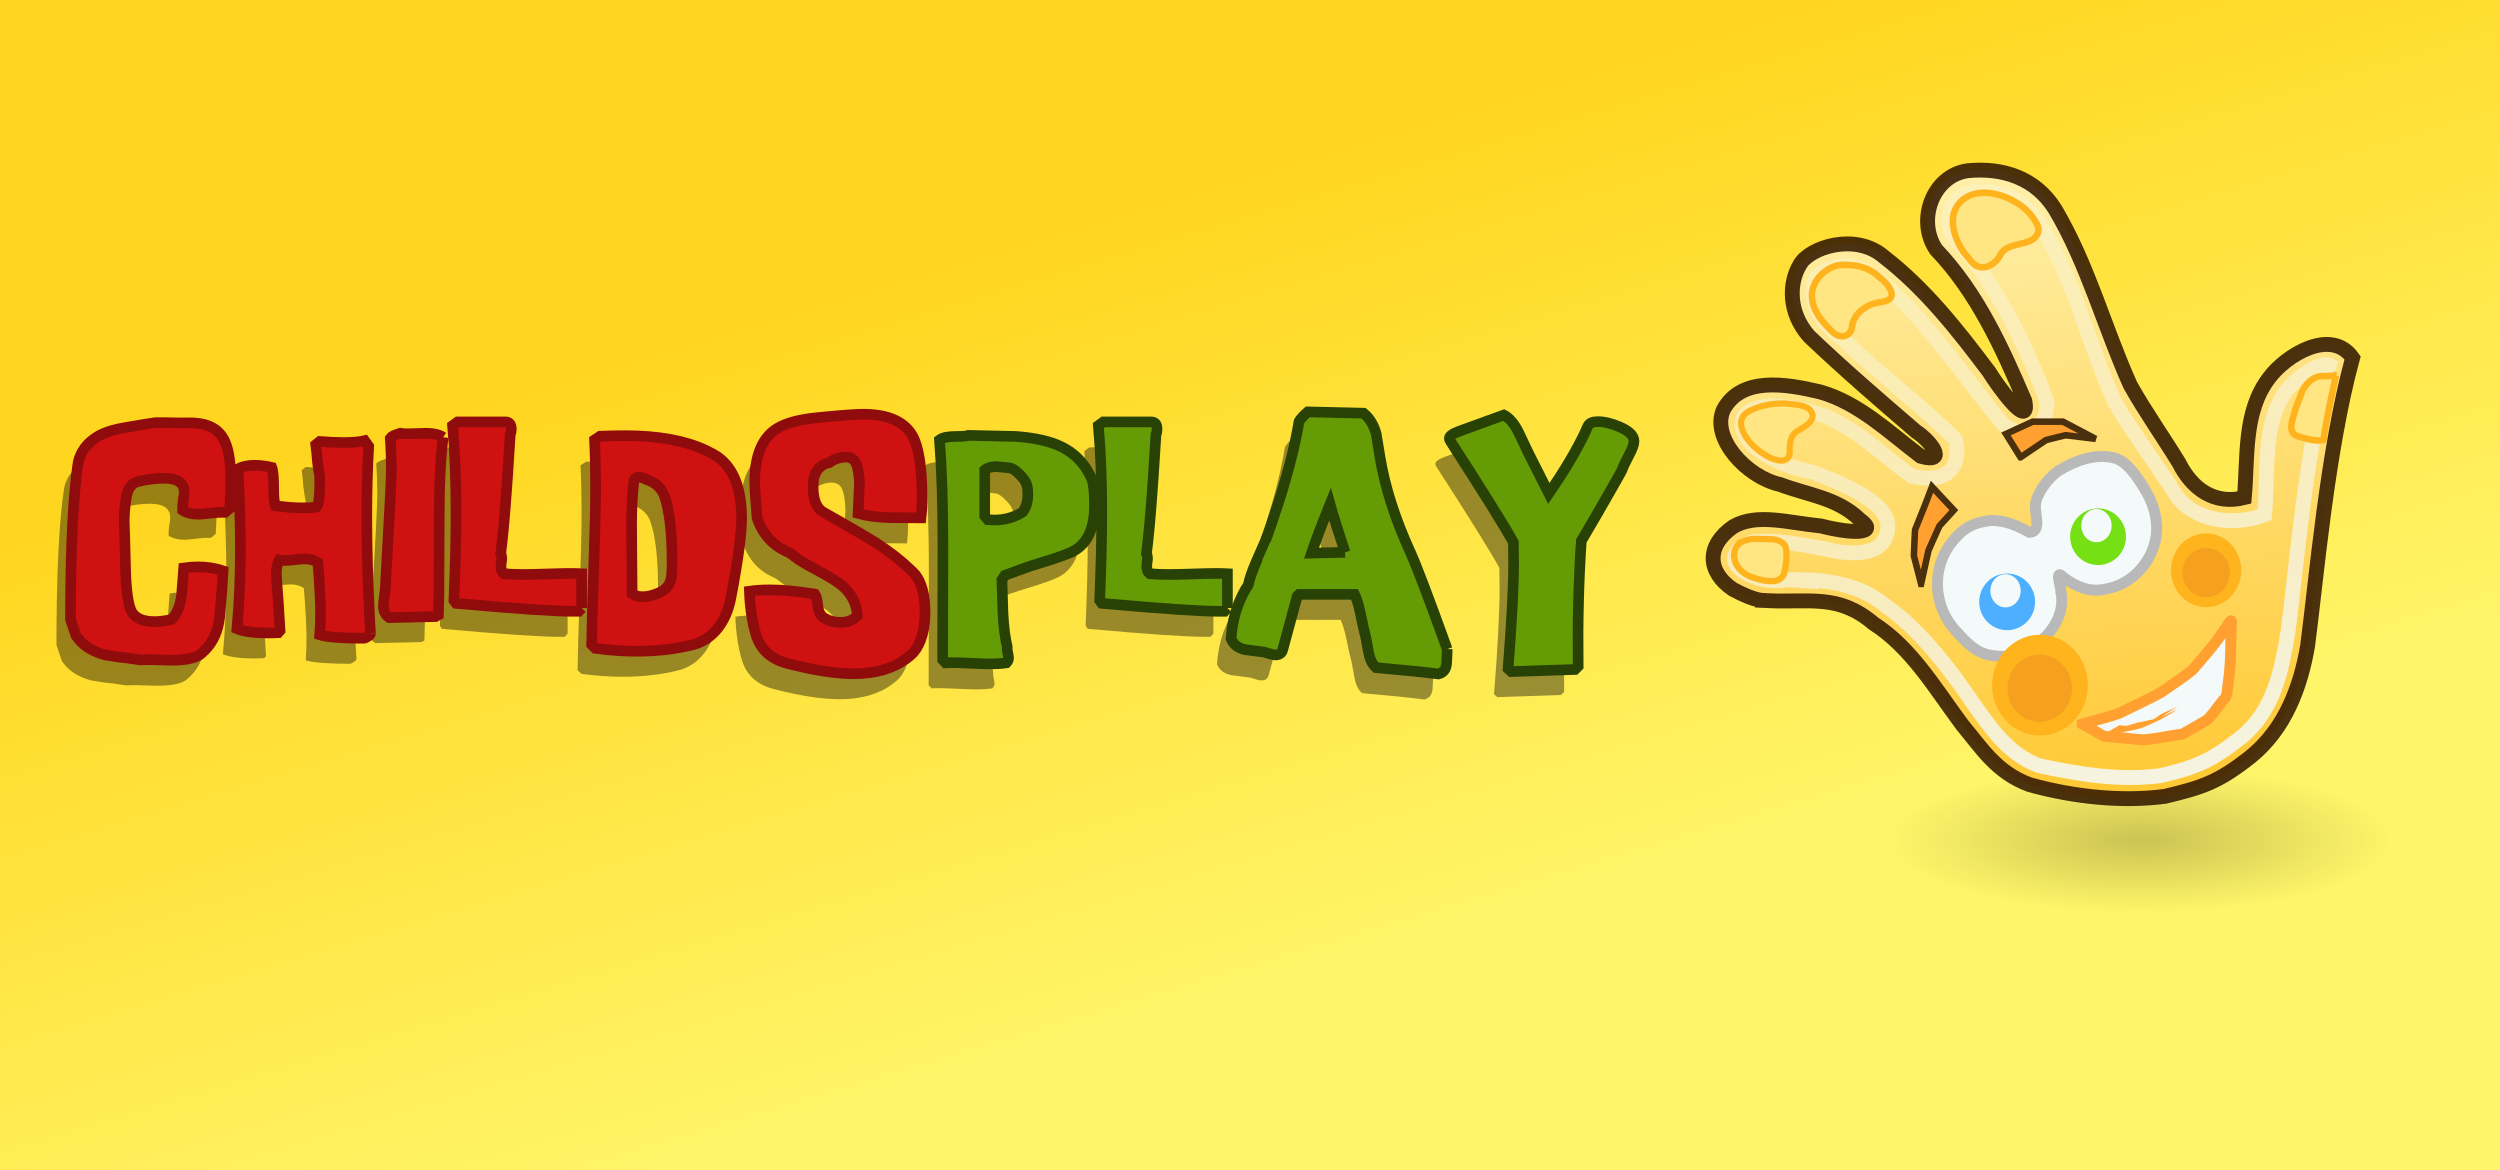 <?xml version="1.0" encoding="UTF-8" standalone="no"?>
<!-- Created with Inkscape (http://www.inkscape.org/) -->

<svg
   xmlns:dc="http://purl.org/dc/elements/1.1/"
   xmlns:cc="http://creativecommons.org/ns#"
   xmlns:rdf="http://www.w3.org/1999/02/22-rdf-syntax-ns#"
   xmlns:svg="http://www.w3.org/2000/svg"
   xmlns="http://www.w3.org/2000/svg"
   xmlns:xlink="http://www.w3.org/1999/xlink"
   xmlns:sodipodi="http://sodipodi.sourceforge.net/DTD/sodipodi-0.dtd"
   xmlns:inkscape="http://www.inkscape.org/namespaces/inkscape"
   width="235"
   height="110"
   id="svg2"
   version="1.1"
   inkscape:version="0.48.3.1 r9886"
   sodipodi:docname="childsplay.svg">
  <rect width="100%" height="100%" fill="#808080" stroke="none"/>
  <defs
     id="defs4">
    <linearGradient
       inkscape:collect="always"
       id="linearGradient6416">
      <stop
         style="stop-color:#ffd61f;stop-opacity:1"
         offset="0"
         id="stop6418" />
      <stop
         style="stop-color:#fff569;stop-opacity:1"
         offset="1"
         id="stop6420" />
    </linearGradient>
    <linearGradient
       gradientUnits="userSpaceOnUse"
       y2="61.421"
       x2="27.782"
       y1="17.665"
       x1="24.406"
       id="linearGradient3230"
       xlink:href="#linearGradient3224"
       inkscape:collect="always" />
    <linearGradient
       gradientUnits="userSpaceOnUse"
       y2="3.955"
       x2="19.268"
       y1="59.96"
       x1="32.039"
       id="linearGradient3222"
       xlink:href="#linearGradient3216"
       inkscape:collect="always" />
    <radialGradient
       inkscape:collect="always"
       xlink:href="#linearGradient4244-411-0"
       id="radialGradient3173"
       gradientUnits="userSpaceOnUse"
       gradientTransform="matrix(1,0,0,0.286,0,80.633)"
       cx="49.358"
       cy="112.886"
       fx="49.358"
       fy="112.886"
       r="34.716" />
    <linearGradient
       id="linearGradient4244-411-0"
       inkscape:collect="always">
      <stop
         id="stop2903-6"
         offset="0"
         style="stop-color:#000000;stop-opacity:0.204" />
      <stop
         id="stop2905-4"
         offset="1"
         style="stop-color:#000000;stop-opacity:0;" />
    </linearGradient>
    <linearGradient
       gradientUnits="userSpaceOnUse"
       y2="44.83"
       x2="45.547"
       y1="61.286"
       x1="35.329"
       id="linearGradient3109"
       xlink:href="#linearGradient3103"
       inkscape:collect="always" />
    <linearGradient
       id="linearGradient3103"
       inkscape:collect="always">
      <stop
         id="stop3105"
         offset="0"
         style="stop-color:#d7d7d7;stop-opacity:1" />
      <stop
         id="stop3107"
         offset="1"
         style="stop-color:#000000;stop-opacity:0;" />
    </linearGradient>
    <linearGradient
       id="linearGradient3216"
       inkscape:collect="always">
      <stop
         id="stop3218"
         offset="0"
         style="stop-color:#f4fafa;stop-opacity:1;" />
      <stop
         id="stop3220"
         offset="1"
         style="stop-color:#f4fafa;stop-opacity:0;" />
    </linearGradient>
    <linearGradient
       id="linearGradient3224"
       inkscape:collect="always">
      <stop
         id="stop3226"
         offset="0"
         style="stop-color:#fff0aa;stop-opacity:1" />
      <stop
         id="stop3228"
         offset="1"
         style="stop-color:#ffc832;stop-opacity:1" />
    </linearGradient>
    <linearGradient
       inkscape:collect="always"
       xlink:href="#linearGradient6416"
       id="linearGradient6422"
       x1="97.143"
       y1="964.862"
       x2="118.571"
       y2="1036.291"
       gradientUnits="userSpaceOnUse" />
    <linearGradient
       inkscape:collect="always"
       xlink:href="#linearGradient3216"
       id="linearGradient7206"
       gradientUnits="userSpaceOnUse"
       x1="32.039"
       y1="59.96"
       x2="19.268"
       y2="3.955"
       gradientTransform="matrix(1.397,0,0,1.397,156.989,932.648)" />
    <linearGradient
       inkscape:collect="always"
       xlink:href="#linearGradient3224"
       id="linearGradient7220"
       gradientUnits="userSpaceOnUse"
       x1="24.406"
       y1="17.665"
       x2="27.782"
       y2="61.421"
       gradientTransform="matrix(1.397,0,0,1.397,156.989,932.648)" />
    <linearGradient
       inkscape:collect="always"
       xlink:href="#linearGradient3103"
       id="linearGradient7223"
       gradientUnits="userSpaceOnUse"
       x1="35.329"
       y1="61.286"
       x2="45.547"
       y2="44.83"
       gradientTransform="matrix(1.397,0,0,1.397,156.989,932.648)" />
    <radialGradient
       inkscape:collect="always"
       xlink:href="#linearGradient4244-411-0"
       id="radialGradient7226"
       gradientUnits="userSpaceOnUse"
       gradientTransform="matrix(1,0,0,0.286,0,80.633)"
       cx="49.358"
       cy="112.886"
       fx="49.358"
       fy="112.886"
       r="34.716" />
    <radialGradient
       inkscape:collect="always"
       xlink:href="#linearGradient4244-411-0"
       id="radialGradient7228"
       gradientUnits="userSpaceOnUse"
       gradientTransform="matrix(1,0,0,0.286,0,80.633)"
       cx="49.358"
       cy="112.886"
       fx="49.358"
       fy="112.886"
       r="34.716" />
  </defs>
  <sodipodi:namedview
     id="base"
     pagecolor="#ffffff"
     bordercolor="#666666"
     borderopacity="1.0"
     inkscape:pageopacity="0.0"
     inkscape:pageshadow="2"
     inkscape:zoom="0.98994949"
     inkscape:cx="-50.610211"
     inkscape:cy="158.76214"
     inkscape:document-units="px"
     inkscape:current-layer="layer1"
     showgrid="false"
     inkscape:showpageshadow="false"
     inkscape:window-width="1280"
     inkscape:window-height="953"
     inkscape:window-x="0"
     inkscape:window-y="0"
     inkscape:window-maximized="1"
     showguides="true"
     inkscape:guide-bbox="true"
     inkscape:snap-global="false">
    <sodipodi:guide
       orientation="0,1"
       position="96.429,20"
       id="guide6424" />
  </sodipodi:namedview>
  <g
     inkscape:label="Capa 1"
     inkscape:groupmode="layer"
     id="layer1"
     transform="translate(0,-942.362)">
    <rect
       style="fill:url(#linearGradient6422);fill-opacity:1;stroke:none"
       id="rect2985"
       width="235"
       height="110"
       x="0"
       y="942.362" />
    <g
       transform="translate(-1.319,2.397)"
       id="g6369-4"
       style="fill:#000000;stroke:none;opacity:0.4">
      <path
         d="m 21.696,987.641 c -1.5e-5,0.58 -0.033,1.417 -0.099,2.511 l -0.448,0.373 -0.174,0 c -0.282,-0.017 -0.68,0.008 -1.193,0.075 -0.514,0.066 -0.895,0.1 -1.144,0.1 -0.597,1e-5 -1.086,-0.124 -1.467,-0.373 l 0,-0.124 c -0.017,-0.182 -1.1e-5,-0.448 0.05,-0.796 0.066,-0.348 0.099,-0.605 0.099,-0.771 -10e-6,-0.879 -0.63,-1.318 -1.89,-1.318 -0.762,10e-6 -1.566,0.1 -2.412,0.298 -0.646,0.149 -1.036,0.688 -1.169,1.616 -0.116,0.812 -0.174,1.542 -0.174,2.188 -5e-6,0.182 0.008,0.414 0.025,0.696 0.017,0.381 0.025,0.622 0.025,0.721 0.017,0.448 0.041,1.417 0.075,2.909 0.05,2.105 0.24,3.473 0.572,4.103 0.348,0.63 1.069,0.945 2.163,0.945 0.448,0 0.978,-0.066 1.591,-0.199 0.481,-0.481 0.796,-1.243 0.945,-2.287 0.066,-0.845 0.133,-1.699 0.199,-2.561 0.448,-0.066 0.895,-0.1 1.343,-0.1 0.845,10e-6 1.633,0.124 2.362,0.373 -0.05,0.961 -0.157,2.404 -0.323,4.326 -0.149,1.31 -0.613,2.354 -1.392,3.133 -0.232,0.232 -0.414,0.39 -0.547,0.472 -0.514,0.315 -1.376,0.472 -2.586,0.472 -0.232,0 -0.58,-0.01 -1.044,-0.025 -0.448,-0.017 -0.779,-0.025 -0.995,-0.025 -0.099,0 -0.249,0 -0.448,0 -0.182,0.017 -0.323,0.025 -0.423,0.025 -7e-6,0 -0.448,-0.066 -1.343,-0.199 -0.481,-0.033 -1.144,-0.124 -1.989,-0.274 -1.061,-0.282 -1.881,-0.762 -2.462,-1.442 -0.166,-0.199 -0.257,-0.315 -0.274,-0.348 l -0.522,-1.542 c -1e-7,-5.238 0.149,-9.398 0.448,-12.482 0.033,-0.514 0.124,-1.276 0.274,-2.287 0.215,-0.978 0.787,-1.765 1.716,-2.362 0.613,-0.398 1.492,-0.696 2.636,-0.895 0.464,-0.083 1.102,-0.191 1.915,-0.323 0.613,-0.099 0.928,-0.149 0.945,-0.149 0.282,2e-5 0.671,2e-5 1.169,0 0.564,0.017 0.961,0.025 1.193,0.025 0.298,-0.017 0.746,-0.017 1.343,0 1.442,0.083 2.403,0.671 2.884,1.765 0.365,0.812 0.547,2.064 0.547,3.754"
         style="font-size:24.864px;font-style:normal;font-variant:normal;font-weight:normal;font-stretch:normal;line-height:125%;letter-spacing:0px;word-spacing:0px;fill:#000000;fill-opacity:1;stroke:none;font-family:GoodGirl;-inkscape-font-specification:GoodGirl"
         id="path6269-4"
         inkscape:connector-curvature="0" />
      <path
         d="m 34.83,1001.912 c -1.3e-5,0.083 -0.083,0.174 -0.249,0.274 -0.166,0.116 -0.29,0.174 -0.373,0.174 -2.072,0 -3.456,-0.108 -4.152,-0.323 0.05,-0.63 0.075,-1.31 0.075,-2.039 -9e-6,-1.077 -0.083,-2.66 -0.249,-4.749 -0.332,-0.232 -0.746,-0.348 -1.243,-0.348 -0.215,10e-6 -0.53,0.025 -0.945,0.075 -0.398,0.05 -0.704,0.075 -0.92,0.075 -0.182,10e-6 -0.356,-0.017 -0.522,-0.05 -0.182,0.348 -0.274,0.787 -0.274,1.318 -4e-6,0.149 0.017,0.431 0.05,0.845 0.066,0.762 0.166,2.254 0.298,4.476 l -0.174,0.199 c -0.315,0.017 -0.613,0.025 -0.895,0.025 -1.343,0 -2.337,-0.133 -2.984,-0.398 0.215,-2.304 0.323,-4.807 0.323,-7.509 0,-2.188 -0.075,-4.699 -0.224,-7.534 0.414,-0.215 0.937,-0.323 1.566,-0.323 0.514,2e-5 1.053,0.066 1.616,0.199 0.116,0.315 0.174,1.019 0.174,2.113 -4e-6,0.68 0.05,1.177 0.149,1.492 0.961,0.133 1.823,0.199 2.586,0.199 0.464,10e-6 0.895,-0.025 1.293,-0.075 0.199,-0.249 0.298,-0.978 0.298,-2.188 -8e-6,-0.481 -8e-6,-0.713 0,-0.696 -0.116,-0.646 -0.191,-1.144 -0.224,-1.492 -0.017,-0.348 -0.066,-0.845 -0.149,-1.492 l 0.373,-0.298 c 0.845,0.066 1.591,0.1 2.238,0.1 0.845,2e-5 1.508,-0.058 1.989,-0.174 l 0.373,0.522 c -0.116,2.122 -0.174,4.343 -0.174,6.663 -1.3e-5,2.768 0.091,6.009 0.274,9.722 0.05,0.845 0.075,1.252 0.075,1.218"
         style="font-size:24.864px;font-style:normal;font-variant:normal;font-weight:normal;font-stretch:normal;line-height:125%;letter-spacing:0px;word-spacing:0px;fill:#000000;fill-opacity:1;stroke:none;font-family:GoodGirl;-inkscape-font-specification:GoodGirl"
         id="path6271-9"
         inkscape:connector-curvature="0" />
      <path
         d="m 41.661,983.463 c -0.249,1.906 -0.373,4.343 -0.373,7.31 l -0.025,5.992 c 0.017,0.762 -5e-6,1.898 -0.05,3.406 l -0.274,0.149 -4.351,0.1 c -0.365,-0.232 -0.547,-0.597 -0.547,-1.094 0,-0.215 0.033,-0.547 0.099,-0.995 0.066,-0.464 0.099,-0.821 0.099,-1.069 0,-0.166 0.033,-0.762 0.099,-1.79 0.298,-5.139 0.448,-8.139 0.448,-9.001 -1e-6,-1.044 -0.033,-2.022 -0.099,-2.934 0.083,-0.133 0.39,-0.282 0.92,-0.448 0.149,0.033 0.398,0.05 0.746,0.05 0.182,2e-5 0.464,-0.008 0.845,-0.025 0.381,-0.017 0.671,-0.025 0.87,-0.025 0.68,2e-5 1.21,0.124 1.591,0.373"
         style="font-size:24.864px;font-style:normal;font-variant:normal;font-weight:normal;font-stretch:normal;line-height:125%;letter-spacing:0px;word-spacing:0px;fill:#000000;fill-opacity:1;stroke:none;font-family:GoodGirl;-inkscape-font-specification:GoodGirl"
         id="path6273-7"
         inkscape:connector-curvature="0" />
      <path
         d="m 54.677,999.525 -0.274,0.298 -0.448,0 c -1.624,0.017 -5.321,-0.232 -11.089,-0.746 l -0.199,-0.274 c 0.133,-3.183 0.199,-5.934 0.199,-8.255 0,-3.033 -0.108,-5.76 -0.323,-8.18 l 0.472,-0.348 4.5,0 c 0.365,10e-6 0.547,0.232 0.547,0.696 -6e-6,0.182 -0.033,0.34 -0.099,0.472 -0.215,3.464 -0.34,5.337 -0.373,5.619 -0.149,2.122 -0.323,3.986 -0.522,5.594 0.066,0.116 0.099,0.274 0.099,0.472 -5e-6,0.083 -0.017,0.207 -0.05,0.373 -0.017,0.166 -0.025,0.29 -0.025,0.373 -5e-6,0.298 0.091,0.522 0.274,0.671 0.547,0.05 1.16,0.075 1.84,0.075 0.481,10e-6 1.202,-0.017 2.163,-0.05 0.978,-0.033 1.707,-0.05 2.188,-0.05 0.431,0 0.804,0.008 1.119,0.025 l 0,3.232"
         style="font-size:24.864px;font-style:normal;font-variant:normal;font-weight:normal;font-stretch:normal;line-height:125%;letter-spacing:0px;word-spacing:0px;fill:#000000;fill-opacity:1;stroke:none;font-family:GoodGirl;-inkscape-font-specification:GoodGirl"
         id="path6275-2"
         inkscape:connector-curvature="0" />
      <path
         d="m 69.712,991.097 c -1.4e-5,1.475 -0.34,3.978 -1.019,7.509 -0.199,1.044 -0.58,1.948 -1.144,2.71 -0.646,0.845 -1.442,1.392 -2.387,1.641 -1.608,0.414 -3.381,0.622 -5.321,0.622 -1.227,0 -2.52,-0.091 -3.879,-0.274 l -0.348,-0.348 c 0.017,-1.409 0.083,-3.879 0.199,-7.409 0.116,-3.149 0.174,-5.627 0.174,-7.434 -1e-6,-1.591 -0.033,-3.058 -0.099,-4.401 l 0.522,-0.348 c 0.895,-0.033 1.674,-0.05 2.337,-0.05 3.133,2e-5 5.677,0.464 7.633,1.392 0.514,0.249 0.895,0.464 1.144,0.646 1.459,1.077 2.188,2.992 2.188,5.744 m -6.539,4.103 c -8e-6,-2.768 -0.24,-4.84 -0.721,-6.216 -0.215,-0.597 -0.63,-1.053 -1.243,-1.368 -0.099,-0.033 -0.249,-0.091 -0.448,-0.174 -0.298,-0.149 -0.53,-0.224 -0.696,-0.224 -0.298,2e-5 -0.464,0.157 -0.497,0.472 -0.133,1.26 -0.199,2.602 -0.199,4.028 -5e-6,0.713 0.008,1.79 0.025,3.232 0.017,1.426 0.025,2.495 0.025,3.207 0.265,0.199 0.597,0.298 0.995,0.298 0.448,0 0.961,-0.124 1.542,-0.373 0.58,-0.265 0.945,-0.663 1.094,-1.193 0.083,-0.282 0.124,-0.845 0.124,-1.691"
         style="font-size:24.864px;font-style:normal;font-variant:normal;font-weight:normal;font-stretch:normal;line-height:125%;letter-spacing:0px;word-spacing:0px;fill:#000000;fill-opacity:1;stroke:none;font-family:GoodGirl;-inkscape-font-specification:GoodGirl"
         id="path6277-1"
         inkscape:connector-curvature="0" />
      <path
         d="m 86.953,999.874 c -1.6e-5,1.691 -0.365,2.967 -1.094,3.829 -0.133,0.149 -0.365,0.348 -0.696,0.597 -1.26,0.928 -2.901,1.392 -4.923,1.392 -1.674,0 -3.754,-0.323 -6.241,-0.97 -1.558,-0.414 -2.544,-1.334 -2.959,-2.76 -0.348,-1.21 -0.547,-2.553 -0.597,-4.028 0.564,-0.083 1.193,-0.124 1.89,-0.124 1.227,0 2.652,0.133 4.277,0.398 0.116,0.166 0.207,0.564 0.274,1.193 0.066,0.497 0.257,0.845 0.572,1.044 0.464,0.282 0.986,0.423 1.566,0.423 0.63,0 1.152,-0.207 1.566,-0.622 -0.05,-1.028 -0.464,-1.914 -1.243,-2.66 -0.481,-0.448 -1.318,-0.986 -2.511,-1.616 -0.762,-0.398 -1.359,-0.738 -1.79,-1.019 -0.182,-0.149 -0.431,-0.34 -0.746,-0.572 -0.215,-0.1 -0.539,-0.265 -0.97,-0.497 -0.879,-0.564 -1.525,-1.318 -1.939,-2.263 -0.133,-0.282 -0.207,-0.472 -0.224,-0.572 -10e-7,-0.017 -0.025,-0.332 -0.075,-0.945 -0.099,-1.177 -0.149,-1.973 -0.149,-2.387 0,-2.536 0.713,-4.235 2.138,-5.097 0.812,-0.497 2.064,-0.829 3.754,-0.995 2.138,-0.215 3.572,-0.323 4.301,-0.323 2.205,2e-5 3.713,0.613 4.525,1.84 0.68,1.028 1.019,3.091 1.019,6.191 -1.7e-5,0.613 -0.033,1.185 -0.099,1.716 -0.995,1e-5 -1.989,-0.008 -2.984,-0.025 -1.16,-0.033 -2.138,-0.166 -2.934,-0.398 l 0.075,-1.716 c -1.1e-5,-0.182 0.017,-0.456 0.05,-0.821 -1.1e-5,-0.928 -0.099,-1.633 -0.298,-2.113 -0.182,-0.431 -0.514,-0.646 -0.995,-0.646 -0.53,10e-6 -1.044,0.174 -1.542,0.522 -0.696,0.133 -1.169,0.572 -1.417,1.318 -0.066,0.199 -0.099,0.539 -0.099,1.019 -6e-6,1.061 0.273,1.807 0.821,2.238 0.033,0.017 0.497,0.282 1.392,0.796 1.724,0.978 2.926,1.682 3.605,2.113 1.293,0.829 2.387,1.674 3.282,2.536 0.133,0.116 0.307,0.29 0.522,0.522 0.597,0.796 0.895,1.956 0.895,3.481"
         style="font-size:24.864px;font-style:normal;font-variant:normal;font-weight:normal;font-stretch:normal;line-height:125%;letter-spacing:0px;word-spacing:0px;fill:#000000;fill-opacity:1;stroke:none;font-family:GoodGirl;-inkscape-font-specification:GoodGirl"
         id="path6279-1"
         inkscape:connector-curvature="0" />
      <path
         d="m 102.883,989.903 c -2e-5,2.089 -0.638,3.498 -1.915,4.227 -0.497,0.282 -1.575,0.671 -3.232,1.169 -0.746,0.215 -1.84,0.597 -3.282,1.144 l -0.274,0.423 c 0.033,1.061 0.066,2.113 0.099,3.158 0.066,1.26 0.199,2.304 0.398,3.133 l 0,0.099 c -0.017,0.116 -7e-6,0.274 0.05,0.472 0.05,0.215 0.075,0.373 0.075,0.472 -7e-6,0.182 -0.066,0.34 -0.199,0.472 -0.448,0.066 -0.953,0.099 -1.517,0.099 -0.332,0 -1.028,-0.025 -2.089,-0.075 -0.879,-0.05 -1.583,-0.058 -2.113,-0.025 l -0.274,-0.298 0.025,-10.592 c -10e-7,-3.978 -0.108,-7.335 -0.323,-10.07 0.265,-0.215 0.787,-0.323 1.566,-0.323 0.58,2e-5 0.97,-0.033 1.169,-0.1 2.801,0.066 4.285,0.1 4.451,0.1 1.807,0.133 3.232,0.456 4.277,0.97 1.144,0.564 2.014,1.409 2.611,2.536 0.083,0.149 0.182,0.365 0.298,0.646 0.133,0.514 0.199,1.301 0.199,2.362 m -6.266,-1.069 c -8e-6,-0.464 -0.05,-0.804 -0.149,-1.019 -0.083,-0.232 -0.307,-0.53 -0.671,-0.895 -0.365,-0.365 -0.663,-0.555 -0.895,-0.572 -0.232,-0.033 -0.564,-0.066 -0.995,-0.099 l -0.224,-0.025 -0.05,0 c -5e-6,2e-5 0.008,2e-5 0.025,0 -0.481,2e-5 -0.845,0.108 -1.094,0.323 l 0,4.326 0.298,0.348 c 0.199,0.017 0.398,0.025 0.597,0.025 0.978,10e-6 1.865,-0.249 2.66,-0.746 0.332,-0.431 0.497,-0.986 0.497,-1.666"
         style="font-size:24.864px;font-style:normal;font-variant:normal;font-weight:normal;font-stretch:normal;line-height:125%;letter-spacing:0px;word-spacing:0px;fill:#000000;fill-opacity:1;stroke:none;font-family:GoodGirl;-inkscape-font-specification:GoodGirl"
         id="path6281-3"
         inkscape:connector-curvature="0" />
      <path
         d="m 115.379,999.525 -0.274,0.298 -0.448,0 c -1.624,0.017 -5.321,-0.232 -11.089,-0.746 l -0.199,-0.274 c 0.133,-3.183 0.199,-5.934 0.199,-8.255 0,-3.033 -0.108,-5.76 -0.323,-8.18 l 0.472,-0.348 4.5,0 c 0.365,10e-6 0.547,0.232 0.547,0.696 0,0.182 -0.033,0.34 -0.1,0.472 -0.215,3.464 -0.34,5.337 -0.373,5.619 -0.149,2.122 -0.323,3.986 -0.522,5.594 0.066,0.116 0.1,0.274 0.1,0.472 -1e-5,0.083 -0.017,0.207 -0.05,0.373 -0.017,0.166 -0.025,0.29 -0.025,0.373 0,0.298 0.091,0.522 0.274,0.671 0.547,0.05 1.16,0.075 1.84,0.075 0.481,10e-6 1.202,-0.017 2.163,-0.05 0.978,-0.033 1.707,-0.05 2.188,-0.05 0.431,0 0.804,0.008 1.119,0.025 l 0,3.232"
         style="font-size:24.864px;font-style:normal;font-variant:normal;font-weight:normal;font-stretch:normal;line-height:125%;letter-spacing:0px;word-spacing:0px;fill:#000000;fill-opacity:1;stroke:none;font-family:GoodGirl;-inkscape-font-specification:GoodGirl"
         id="path6283-9"
         inkscape:connector-curvature="0" />
      <path
         d="m 136.034,1003.379 c -2e-5,0.298 -0.017,0.729 -0.05,1.293 -0.033,0.58 -0.29,0.928 -0.771,1.044 -1.276,-0.166 -3.232,-0.365 -5.868,-0.597 -0.348,-0.315 -0.58,-0.787 -0.696,-1.417 l -0.298,-1.591 c -0.033,-0.149 -0.091,-0.373 -0.174,-0.671 -0.116,-0.547 -0.232,-1.094 -0.348,-1.641 -0.133,-0.63 -0.298,-1.152 -0.497,-1.566 l -5.221,0 -0.174,0.174 -1.368,5.047 c -0.083,0.315 -0.315,0.472 -0.696,0.472 -0.133,0 -0.323,-0.041 -0.572,-0.124 -0.249,-0.083 -0.423,-0.133 -0.522,-0.149 -0.58,-0.066 -1.16,-0.141 -1.74,-0.224 -0.663,-0.149 -1.102,-0.489 -1.318,-1.019 0.099,-1.707 0.555,-3.265 1.367,-4.674 0.066,-0.083 0.149,-0.215 0.249,-0.398 0.033,-0.116 0.075,-0.282 0.124,-0.497 0.149,-0.514 0.381,-1.127 0.696,-1.84 0.53,-1.193 0.796,-1.798 0.796,-1.815 0.265,-0.68 0.68,-1.89 1.243,-3.63 0.912,-2.851 1.55,-5.379 1.915,-7.583 0.149,-0.249 0.423,-0.547 0.821,-0.895 l 5.246,0.124 c 0.547,0.448 0.937,1.077 1.169,1.89 -1e-5,0.033 0.124,0.779 0.373,2.238 0.464,2.818 1.417,5.802 2.859,8.951 0.597,1.326 1.749,4.359 3.456,9.1 m -9.597,-9.1 c -0.663,-2.006 -1.135,-3.514 -1.417,-4.525 -0.812,2.022 -1.392,3.556 -1.74,4.6 l 3.158,-0.075"
         style="font-size:24.864px;font-style:normal;font-variant:normal;font-weight:normal;font-stretch:normal;line-height:125%;letter-spacing:0px;word-spacing:0px;fill:#000000;fill-opacity:1;stroke:none;font-family:GoodGirl;-inkscape-font-specification:GoodGirl"
         id="path6285-1"
         inkscape:connector-curvature="0" />
      <path
         d="m 153.593,983.861 c -2e-5,0.282 -0.157,0.713 -0.472,1.293 -0.116,0.215 -0.282,0.547 -0.497,0.995 -0.017,0.066 -0.05,0.157 -0.1,0.274 -0.033,0.116 -0.423,0.821 -1.169,2.113 -0.729,1.293 -1.633,2.851 -2.71,4.674 -0.249,3.564 -0.348,7.492 -0.298,11.785 l -0.298,0.298 -5.992,0.199 -0.298,-0.274 c 0.348,-4.376 0.522,-7.716 0.522,-10.02 0,-0.63 -0.008,-1.251 -0.025,-1.865 -0.812,-1.475 -2.768,-4.616 -5.868,-9.423 -0.1,-0.149 -0.149,-0.265 -0.149,-0.348 0,-0.215 0.315,-0.439 0.945,-0.671 l 4.177,-1.517 c 0.514,0.265 0.97,0.796 1.368,1.591 0.215,0.448 0.539,1.127 0.97,2.039 0.215,0.431 0.539,1.069 0.97,1.915 0.199,0.414 0.506,1.028 0.92,1.84 1.459,-2.138 2.578,-4.02 3.357,-5.644 0.066,-0.166 0.174,-0.406 0.323,-0.721 0.149,-0.265 0.456,-0.398 0.92,-0.398 0.613,2e-5 1.301,0.166 2.064,0.497 0.895,0.381 1.343,0.837 1.343,1.367"
         style="font-size:24.864px;font-style:normal;font-variant:normal;font-weight:normal;font-stretch:normal;line-height:125%;letter-spacing:0px;word-spacing:0px;fill:#000000;fill-opacity:1;stroke:none;font-family:GoodGirl;-inkscape-font-specification:GoodGirl"
         id="path6287-4"
         inkscape:connector-curvature="0" />
    </g>
    <g
       id="g4744"
       transform="translate(-1434.045,-396.428)" />
    <path
       transform="matrix(0.682,0,0,0.686,167.637,943.866)"
       d="m 84.074,112.886 a 34.716,9.919 0 1 1 -69.432,0 34.716,9.919 0 1 1 69.432,0 z"
       sodipodi:ry="9.9188194"
       sodipodi:rx="34.715866"
       sodipodi:cy="112.88561"
       sodipodi:cx="49.357933"
       id="path3516-9"
       style="color:#000000;fill:url(#radialGradient7228);fill-opacity:1;fill-rule:evenodd;stroke:none;stroke-width:2;marker:none;visibility:visible;display:inline;overflow:visible"
       sodipodi:type="arc" />
    <path
       inkscape:connector-curvature="0"
       style="fill:url(#linearGradient7220);fill-opacity:1;fill-rule:evenodd;stroke:#321801;stroke-width:1.397;stroke-linecap:butt;stroke-linejoin:miter;stroke-miterlimit:4;stroke-opacity:0.878;stroke-dasharray:none"
       d="m 166.1,998.823 c 3.994,0.197 6.707,-0.664 10.012,2.144 3.584,2.296 5.837,6.185 8.36,9.561 1.824,2.19 3.235,4.474 6.337,5.603 4.179,1.15 8.676,1.622 12.728,1.083 3.451,-0.839 4.928,-1.274 8.038,-3.732 3.236,-2.635 4.683,-6.552 5.344,-10.434 0.809,-6.103 1.815,-18.223 4.225,-27.044 -2.024,-2.879 -6.29,-0.232 -7.834,1.865 -2.458,3.191 -1.994,7.471 -2.344,11.268 -2.805,0.707 -4.912,-0.806 -6.15,-3.278 -1.493,-2.438 -3.161,-4.794 -4.555,-7.271 -2.458,-5.459 -4,-11.358 -7.059,-16.522 -1.831,-2.96 -4.897,-3.98 -8.233,-3.656 -3.312,0.45 -4.827,4.698 -2.972,7.419 3.84,4.027 6.167,9.147 8.337,14.218 0.553,2.942 -2.668,-1.579 -3.355,-2.726 -2.93,-3.901 -5.998,-7.803 -9.858,-10.794 -2.698,-2.37 -7.089,-0.898 -7.943,0.74 -1.018,1.693 -1.103,4.473 0.882,6.709 3.248,3.096 6.64,6.014 10.037,8.936 1.27,0.804 3.15,3.099 0.448,2.341 -2.966,-2.252 -5.817,-5.024 -9.457,-6.052 -3.295,-0.783 -7.374,-1.438 -9.076,1.649 -1.224,2.675 2.173,6.368 5.314,7.055 2.692,1.018 5.36,1.238 7.513,3.314 1.86,1.343 -0.694,1.343 -3.647,0.59 -3.146,-0.318 -6.031,-1.218 -8.241,0.043 -2.618,1.793 -2.476,4.285 -0.042,5.918 2.297,1.23 2.845,0.986 3.193,1.051 z"
       id="path2406"
       sodipodi:nodetypes="cccccccccccccccccccccccccccccc" />
    <g
       id="layer2"
       inkscape:label="dalsi cipek"
       style="display:inline"
       transform="matrix(1.397,0,0,1.397,93.083,959.84)" />
    <path
       inkscape:connector-curvature="0"
       style="fill:#f4fafa;fill-rule:evenodd;stroke:#b9b9b9;stroke-width:1.026;stroke-linecap:butt;stroke-linejoin:miter;stroke-miterlimit:4;stroke-opacity:1;stroke-dasharray:none"
       d="m 183.047,993.936 c -1.42,2.287 -1.234,5.476 0.758,7.688 0.983,1.065 1.903,2.139 3.409,2.346 1.461,0.232 3.065,0.016 4.204,-1.013 1.516,-1.105 2.724,-2.978 2.307,-4.94 0.015,-0.568 -0.673,-2.312 0.273,-1.357 1.104,0.842 2.501,1.416 3.896,1.078 2.269,-0.351 4.137,-2.202 4.681,-4.441 0.365,-1.513 0.043,-3.071 -0.682,-4.457 -0.776,-1.325 -1.781,-3.023 -3.094,-3.414 -1.768,-0.48 -3.724,0.224 -5.265,1.171 -1.116,0.747 -2.129,2.282 -2.198,3.21 -0.108,0.837 0.624,2.499 -0.537,2.599 -1.124,-0.594 -2.233,-1.126 -3.605,-1.12 -1.337,0.138 -2.338,0.521 -3.217,1.47 -0.169,0.147 -0.823,0.943 -0.93,1.179 z"
       id="path3328"
       sodipodi:nodetypes="cccccccccccccccc" />
    <path
       sodipodi:type="arc"
       style="fill:#4dafff;fill-opacity:1;fill-rule:nonzero;stroke:none"
       id="path3337"
       sodipodi:cx="27.32103"
       sodipodi:cy="26.164429"
       sodipodi:rx="0.027964206"
       sodipodi:ry="0.027964206"
       d="m 27.349,26.164 a 0.028,0.028 0 1 1 -0.056,0 0.028,0.028 0 1 1 0.056,0 z"
       transform="matrix(93.725,0,0,95.024,-2371.989,-1487.271)" />
    <path
       inkscape:connector-curvature="0"
       style="fill:#f4fafa;fill-rule:evenodd;stroke:#ffa030;stroke-width:1.026;stroke-linecap:butt;stroke-linejoin:miter;stroke-miterlimit:4;stroke-opacity:1;stroke-dasharray:none"
       d="m 195.739,1010.42 c 1.164,-0.351 2.362,-0.607 3.504,-1.023 1.341,-0.69 2.738,-1.282 4.04,-2.042 0.931,-0.679 1.923,-1.288 2.81,-2.019 1.032,-1.218 2.121,-2.394 2.982,-3.749 0.206,-0.221 0.609,-1.044 0.676,-0.844 -0.075,1.989 -0.009,3.991 -0.321,5.962 -0.089,0.519 -0.012,1.108 -0.457,1.475 -0.499,0.611 -0.936,1.294 -1.494,1.843 -0.776,0.441 -1.535,0.912 -2.323,1.33 -1.218,0.174 -2.43,0.45 -3.653,0.556 -1.238,-0.111 -2.475,-0.222 -3.713,-0.332 -0.684,-0.385 -1.367,-0.77 -2.051,-1.155 z"
       id="path3341" />
    <path
       sodipodi:type="arc"
       style="fill:#f4fafa;fill-opacity:1;fill-rule:nonzero;stroke:none"
       id="path3343"
       sodipodi:cx="44.546978"
       sodipodi:cy="27.115213"
       sodipodi:rx="0.58724833"
       sodipodi:ry="0.53131992"
       d="m 45.134,27.115 a 0.587,0.531 0 1 1 -1.174,0 0.587,0.531 0 1 1 1.174,0 z"
       transform="matrix(2.426,0,0,2.936,80.45,918.287)" />
    <path
       sodipodi:type="arc"
       style="fill:#75e115;fill-opacity:1;fill-rule:nonzero;stroke:none"
       id="path3345"
       sodipodi:cx="27.32103"
       sodipodi:cy="26.164429"
       sodipodi:rx="0.027964206"
       sodipodi:ry="0.027964206"
       d="m 27.349,26.164 a 0.028,0.028 0 1 1 -0.056,0 0.028,0.028 0 1 1 0.056,0 z"
       transform="matrix(93.725,0,0,95.024,-2363.443,-1493.394)" />
    <path
       sodipodi:type="arc"
       style="fill:#f4fafa;fill-opacity:1;fill-rule:nonzero;stroke:none"
       id="path3347"
       sodipodi:cx="44.546978"
       sodipodi:cy="27.115213"
       sodipodi:rx="0.58724833"
       sodipodi:ry="0.53131992"
       d="m 45.134,27.115 a 0.587,0.531 0 1 1 -1.174,0 0.587,0.531 0 1 1 1.174,0 z"
       transform="matrix(2.426,0,0,2.936,88.997,912.163)" />
    <path
       sodipodi:type="arc"
       style="fill:#ffb41e;fill-opacity:1;fill-rule:nonzero;stroke:none"
       id="path3349"
       sodipodi:cx="45.889263"
       sodipodi:cy="27.786354"
       sodipodi:rx="1.3702461"
       sodipodi:ry="1.4261745"
       d="m 47.26,27.786 a 1.37,1.426 0 1 1 -2.74,0 1.37,1.426 0 1 1 2.74,0 z"
       transform="matrix(2.412,0,0,2.43,96.69,928.449)" />
    <path
       sodipodi:type="arc"
       style="fill:#f5a01e;fill-opacity:1;fill-rule:nonzero;stroke:none"
       id="path3351"
       sodipodi:cx="45.973156"
       sodipodi:cy="27.786354"
       sodipodi:rx="0.6152125"
       sodipodi:ry="0.64317673"
       d="m 46.588,27.786 a 0.615,0.643 0 1 1 -1.23,0 0.615,0.643 0 1 1 1.23,0 z"
       transform="matrix(3.618,0,0,3.593,41.05,896.357)" />
    <path
       sodipodi:type="arc"
       style="fill:#ffb41e;fill-opacity:1;fill-rule:nonzero;stroke:none"
       id="path3353"
       sodipodi:cx="45.889263"
       sodipodi:cy="27.786354"
       sodipodi:rx="1.3702461"
       sodipodi:ry="1.4261745"
       d="m 47.26,27.786 a 1.37,1.426 0 1 1 -2.74,0 1.37,1.426 0 1 1 2.74,0 z"
       transform="matrix(3.285,0,0,3.321,41.007,914.491)" />
    <path
       sodipodi:type="arc"
       style="fill:#f5a01e;fill-opacity:1;fill-rule:nonzero;stroke:none"
       id="path3355"
       sodipodi:cx="45.973156"
       sodipodi:cy="27.786354"
       sodipodi:rx="0.6152125"
       sodipodi:ry="0.64317673"
       d="m 46.588,27.786 a 0.615,0.643 0 1 1 -1.23,0 0.615,0.643 0 1 1 1.23,0 z"
       transform="matrix(4.927,0,0,4.91,-34.778,870.631)" />
    <path
       inkscape:connector-curvature="0"
       style="fill:none;stroke:url(#linearGradient7206);stroke-width:1.397;stroke-linecap:butt;stroke-linejoin:miter;stroke-miterlimit:4;stroke-opacity:0.878;stroke-dasharray:none"
       d="m 168.402,996.847 c 1.879,-0.007 5.891,-0.007 8.748,2.393 3.025,2.011 6.116,5.908 8.385,9.33 1.578,2.188 3.22,4.7 6.162,5.771 3.852,0.814 7.523,1.428 11.406,0.93 3.272,-0.795 4.618,-1.277 7.567,-3.609 3.069,-2.499 3.777,-6.213 4.404,-9.895 0.767,-5.788 1.583,-16.701 3.868,-25.066 -0.84,-0.365 -3.544,1.357 -4.414,2.973 -1.847,3.123 -1.324,7.472 -1.656,11.074 -2.909,1.127 -6.803,0.577 -8.419,-1.988 -1.416,-2.312 -4.354,-6.262 -5.676,-8.611 -2.331,-5.177 -3.766,-11.242 -6.667,-16.139 -1.653,-2.807 -3.731,-3.761 -6.507,-3.605 -1.993,0.011 -3.402,2.782 -1.49,4.822 3.642,3.819 6.789,10.681 8.294,14.895 0.096,3.205 -2.738,3.359 -4.122,2.132 -3.028,-3.658 -7.832,-10.638 -11.494,-13.405 -2.559,-2.248 -4.247,-1.585 -5.458,-0.903 -1.574,0.789 -1.254,4.076 1.805,6.225 3.08,2.936 8.566,7.295 10.695,9.526 0.54,2.63 -0.776,4.184 -4.127,3.424 -2.965,-2.136 -4.589,-4.003 -8.042,-5.615 -2.765,-0.894 -6.385,-1.668 -7.736,3.7e-4 -0.954,2.385 2.988,4.656 6.299,5.183 2.553,0.965 7.339,2.82 7.236,5.204 -0.131,1.993 -1.627,2.726 -4.69,2.33 -2.897,-0.647 -6.343,-1.208 -7.982,-0.914 -0.684,0.055 -3.123,1.421 -0.718,2.901 2.178,1.167 3.735,0.589 4.329,0.637 z"
       id="path2406-0"
       sodipodi:nodetypes="cccccccccccccccccccccccccccccc" />
    <path
       inkscape:connector-curvature="0"
       style="fill:#ffa030;fill-rule:evenodd;stroke:#4b300e;stroke-width:0.615;stroke-linecap:butt;stroke-linejoin:miter;stroke-miterlimit:4;stroke-opacity:1;stroke-dasharray:none"
       d="m 180.583,997.249 c 0.232,-1.046 0.453,-2.095 0.692,-3.139 0.346,-0.768 0.676,-1.546 1.031,-2.307 0.451,-0.495 0.902,-0.991 1.353,-1.486 -0.684,-0.732 -1.367,-1.463 -2.051,-2.195 -0.462,1.213 -0.927,2.425 -1.425,3.624 -0.075,0.208 -0.204,0.404 -0.18,0.633 -0.031,0.744 -0.078,1.49 -0.099,2.233 0.226,0.879 0.452,1.758 0.678,2.637 z"
       id="path3368" />
    <path
       inkscape:connector-curvature="0"
       style="fill:#ffa030;fill-rule:evenodd;stroke:#4b300e;stroke-width:0.615;stroke-linecap:butt;stroke-linejoin:miter;stroke-miterlimit:4;stroke-opacity:1;stroke-dasharray:none"
       d="m 189.928,985.349 c 0.798,-0.539 1.595,-1.078 2.393,-1.617 0.615,-0.151 1.225,-0.32 1.843,-0.46 0.943,0.115 1.886,0.229 2.829,0.344 -1.026,-0.539 -2.051,-1.078 -3.077,-1.617 -0.95,0 -1.899,0 -2.849,0 -0.836,0.385 -1.671,0.77 -2.507,1.155 0.456,0.732 0.912,1.463 1.367,2.195 z"
       id="path3370" />
    <path
       inkscape:connector-curvature="0"
       style="fill:#ffa030;fill-opacity:1;fill-rule:nonzero;stroke:none"
       id="path3372"
       d="m 199.241,1010.527 c 0.263,0.051 0.524,0.067 0.791,0.034 0.236,-0.067 0.455,-0.16 0.697,-0.211 0.199,-0.094 0.419,-0.124 0.643,-0.141 0.201,-0.057 0.406,-0.093 0.609,-0.142 0.21,-0.041 0.437,-0.075 0.625,-0.167 0.166,-0.069 0.354,-0.115 0.506,-0.204 0.588,-0.244 0.164,-0.07 -1.4,0.669 -0.033,0.016 0.066,-0.032 0.098,-0.049 0.098,-0.052 0.193,-0.106 0.286,-0.163 3.371,-1.622 1.122,-0.537 0.18,-0.094 -0.031,0.015 0.06,-0.033 0.089,-0.051 0.086,-0.052 0.171,-0.106 0.253,-0.163 0.677,-0.505 0.793,-0.466 2.012,-1.039 l -1.435,0.941 c 2.729,-1.312 1.592,-0.885 1.122,-0.464 -0.114,0.067 -0.219,0.165 -0.337,0.223 -0.303,0.15 -3.826,1.849 -0.183,0.092 -0.127,0.07 -0.065,0.031 -0.184,0.116 -0.604,0.357 -1.284,0.625 -1.927,0.932 -0.174,0.06 -0.339,0.137 -0.515,0.193 -0.211,0.055 -0.421,0.108 -0.636,0.149 -0.206,0.05 -0.416,0.091 -0.627,0.124 -0.217,0.032 -0.417,0.096 -0.624,0.158 -0.238,0.068 -0.465,0.169 -0.719,0.188 -0.28,0.011 -0.556,-0.029 -0.832,-0.065 l 1.507,-0.868 z" />
    <path
       inkscape:connector-curvature="0"
       style="fill:#ffe682;fill-opacity:1;fill-rule:evenodd;stroke:#ffb41e;stroke-width:0.615;stroke-linecap:butt;stroke-linejoin:miter;stroke-miterlimit:4;stroke-opacity:1;stroke-dasharray:none"
       d="m 219.576,977.675 c -0.414,2.015 -0.9,4.018 -1.173,6.06 -0.868,0.134 -1.667,-0.154 -2.522,-0.397 -0.709,-0.318 -0.507,-1.134 -0.317,-1.8 0.243,-0.946 0.541,-1.524 0.799,-2.292 0.294,-0.705 0.965,-1.469 1.834,-1.524 0.459,-0.018 0.92,-0.012 1.38,-0.047 z"
       id="path3476"
       sodipodi:nodetypes="cccccsc" />
    <path
       inkscape:connector-curvature="0"
       style="fill:#ffe682;fill-rule:evenodd;stroke:#ffb41e;stroke-width:0.615;stroke-linecap:butt;stroke-linejoin:miter;stroke-miterlimit:4;stroke-opacity:1;stroke-dasharray:none"
       d="m 184.19,961.437 c 0.884,-0.979 2.226,-1.122 3.456,-0.824 1.463,0.373 2.885,1.216 3.678,2.553 0.242,0.366 0.429,0.818 0.174,1.233 -0.335,0.651 -1.126,0.762 -1.76,0.925 -0.652,0.154 -1.428,0.363 -1.725,1.043 -0.375,0.684 -1.14,1.281 -1.948,1.09 -0.483,-0.115 -0.755,-0.476 -1.087,-0.93 -0.883,-0.882 -1.968,-3.165 -1.075,-4.714 0.057,-0.102 0.221,-0.28 0.286,-0.376 z"
       id="path3482"
       sodipodi:nodetypes="ccccscscsc" />
    <path
       inkscape:connector-curvature="0"
       style="fill:#ffe682;fill-rule:evenodd;stroke:#ffb41e;stroke-width:0.615;stroke-linecap:butt;stroke-linejoin:miter;stroke-miterlimit:4;stroke-opacity:1;stroke-dasharray:none"
       d="m 172.198,973.513 c -0.876,-0.887 -1.753,-1.792 -1.875,-3.205 -0.127,-1.587 1.429,-2.926 2.653,-3.032 1.322,-0.107 2.664,0.178 3.637,1.096 0.809,0.609 2.047,2.048 0.393,2.352 -1.251,0.128 -2.549,0.812 -2.89,2.134 -0.041,1.215 -1.135,1.443 -1.917,0.655 z"
       id="path3489"
       sodipodi:nodetypes="ccccccc" />
    <path
       inkscape:connector-curvature="0"
       style="fill:#ffe682;fill-rule:evenodd;stroke:#ffb41e;stroke-width:0.577;stroke-linecap:butt;stroke-linejoin:miter;stroke-miterlimit:4;stroke-opacity:1;stroke-dasharray:none"
       d="m 163.653,982.081 c 0.009,1.346 1.5,2.598 2.182,2.984 0.71,0.527 2.347,1.11 2.407,-0.204 -0.067,-0.683 0.043,-1.664 0.788,-2.027 0.76,-0.426 1.7,-1.023 1.232,-1.775 -0.358,-0.631 -1.525,-0.665 -2.32,-0.764 -1.194,-0.059 -2.434,0.157 -3.505,0.699 -0.389,0.239 -0.712,0.476 -0.784,1.088 z"
       id="path3499"
       sodipodi:nodetypes="cccccccc" />
    <path
       inkscape:connector-curvature="0"
       style="fill:#ffe682;fill-rule:evenodd;stroke:#ffb41e;stroke-width:0.591;stroke-linecap:butt;stroke-linejoin:miter;stroke-miterlimit:4;stroke-opacity:1;stroke-dasharray:none"
       d="m 163.739,993.281 c -0.536,0.287 -0.794,0.891 -0.729,1.447 0.068,0.75 0.664,1.448 1.417,1.789 0.72,0.257 1.306,0.484 2.219,0.475 0.434,-0.004 0.857,-0.242 1.025,-0.618 0.18,-0.576 0.408,-1.984 0.136,-2.713 -0.291,-0.457 -0.893,-0.618 -1.433,-0.614 -0.567,-0.002 -1.089,-0.048 -1.654,-0.024 -0.314,0.04 -0.682,0.116 -0.981,0.257 z"
       id="path3519"
       sodipodi:nodetypes="cscsccssc" />
    <g
       id="g6369">
      <path
         d="m 21.696,987.641 c -1.5e-5,0.58 -0.033,1.417 -0.099,2.511 l -0.448,0.373 -0.174,0 c -0.282,-0.017 -0.68,0.008 -1.193,0.075 -0.514,0.066 -0.895,0.1 -1.144,0.1 -0.597,1e-5 -1.086,-0.124 -1.467,-0.373 l 0,-0.124 c -0.017,-0.182 -1.1e-5,-0.448 0.05,-0.796 0.066,-0.348 0.099,-0.605 0.099,-0.771 -10e-6,-0.879 -0.63,-1.318 -1.89,-1.318 -0.762,10e-6 -1.566,0.1 -2.412,0.298 -0.646,0.149 -1.036,0.688 -1.169,1.616 -0.116,0.812 -0.174,1.542 -0.174,2.188 -5e-6,0.182 0.008,0.414 0.025,0.696 0.017,0.381 0.025,0.622 0.025,0.721 0.017,0.448 0.041,1.417 0.075,2.909 0.05,2.105 0.24,3.473 0.572,4.103 0.348,0.63 1.069,0.945 2.163,0.945 0.448,0 0.978,-0.066 1.591,-0.199 0.481,-0.481 0.796,-1.243 0.945,-2.287 0.066,-0.845 0.133,-1.699 0.199,-2.561 0.448,-0.066 0.895,-0.1 1.343,-0.1 0.845,10e-6 1.633,0.124 2.362,0.373 -0.05,0.961 -0.157,2.404 -0.323,4.326 -0.149,1.31 -0.613,2.354 -1.392,3.133 -0.232,0.232 -0.414,0.39 -0.547,0.472 -0.514,0.315 -1.376,0.472 -2.586,0.472 -0.232,0 -0.58,-0.01 -1.044,-0.025 -0.448,-0.017 -0.779,-0.025 -0.995,-0.025 -0.099,0 -0.249,0 -0.448,0 -0.182,0.017 -0.323,0.025 -0.423,0.025 -7e-6,0 -0.448,-0.066 -1.343,-0.199 -0.481,-0.033 -1.144,-0.124 -1.989,-0.274 -1.061,-0.282 -1.881,-0.762 -2.462,-1.442 -0.166,-0.199 -0.257,-0.315 -0.274,-0.348 l -0.522,-1.542 c -1e-7,-5.238 0.149,-9.398 0.448,-12.482 0.033,-0.514 0.124,-1.276 0.274,-2.287 0.215,-0.978 0.787,-1.765 1.716,-2.362 0.613,-0.398 1.492,-0.696 2.636,-0.895 0.464,-0.083 1.102,-0.191 1.915,-0.323 0.613,-0.099 0.928,-0.149 0.945,-0.149 0.282,2e-5 0.671,2e-5 1.169,0 0.564,0.017 0.961,0.025 1.193,0.025 0.298,-0.017 0.746,-0.017 1.343,0 1.442,0.083 2.403,0.671 2.884,1.765 0.365,0.812 0.547,2.064 0.547,3.754"
         style="font-size:24.864px;font-style:normal;font-variant:normal;font-weight:normal;font-stretch:normal;line-height:125%;letter-spacing:0px;word-spacing:0px;fill:#cf1111;fill-opacity:1;stroke:#900b0b;font-family:GoodGirl;-inkscape-font-specification:GoodGirl"
         id="path6269"
         inkscape:connector-curvature="0" />
      <path
         d="m 34.83,1001.912 c -1.3e-5,0.083 -0.083,0.174 -0.249,0.274 -0.166,0.116 -0.29,0.174 -0.373,0.174 -2.072,0 -3.456,-0.108 -4.152,-0.323 0.05,-0.63 0.075,-1.31 0.075,-2.039 -9e-6,-1.077 -0.083,-2.66 -0.249,-4.749 -0.332,-0.232 -0.746,-0.348 -1.243,-0.348 -0.215,10e-6 -0.53,0.025 -0.945,0.075 -0.398,0.05 -0.704,0.075 -0.92,0.075 -0.182,10e-6 -0.356,-0.017 -0.522,-0.05 -0.182,0.348 -0.274,0.787 -0.274,1.318 -4e-6,0.149 0.017,0.431 0.05,0.845 0.066,0.762 0.166,2.254 0.298,4.476 l -0.174,0.199 c -0.315,0.017 -0.613,0.025 -0.895,0.025 -1.343,0 -2.337,-0.133 -2.984,-0.398 0.215,-2.304 0.323,-4.807 0.323,-7.509 0,-2.188 -0.075,-4.699 -0.224,-7.534 0.414,-0.215 0.937,-0.323 1.566,-0.323 0.514,2e-5 1.053,0.066 1.616,0.199 0.116,0.315 0.174,1.019 0.174,2.113 -4e-6,0.68 0.05,1.177 0.149,1.492 0.961,0.133 1.823,0.199 2.586,0.199 0.464,10e-6 0.895,-0.025 1.293,-0.075 0.199,-0.249 0.298,-0.978 0.298,-2.188 -8e-6,-0.481 -8e-6,-0.713 0,-0.696 -0.116,-0.646 -0.191,-1.144 -0.224,-1.492 -0.017,-0.348 -0.066,-0.845 -0.149,-1.492 l 0.373,-0.298 c 0.845,0.066 1.591,0.1 2.238,0.1 0.845,2e-5 1.508,-0.058 1.989,-0.174 l 0.373,0.522 c -0.116,2.122 -0.174,4.343 -0.174,6.663 -1.3e-5,2.768 0.091,6.009 0.274,9.722 0.05,0.845 0.075,1.252 0.075,1.218"
         style="font-size:24.864px;font-style:normal;font-variant:normal;font-weight:normal;font-stretch:normal;line-height:125%;letter-spacing:0px;word-spacing:0px;fill:#cf1111;fill-opacity:1;stroke:#900b0b;font-family:GoodGirl;-inkscape-font-specification:GoodGirl"
         id="path6271"
         inkscape:connector-curvature="0" />
      <path
         d="m 41.661,983.463 c -0.249,1.906 -0.373,4.343 -0.373,7.31 l -0.025,5.992 c 0.017,0.762 -5e-6,1.898 -0.05,3.406 l -0.274,0.149 -4.351,0.1 c -0.365,-0.232 -0.547,-0.597 -0.547,-1.094 0,-0.215 0.033,-0.547 0.099,-0.995 0.066,-0.464 0.099,-0.821 0.099,-1.069 0,-0.166 0.033,-0.762 0.099,-1.79 0.298,-5.139 0.448,-8.139 0.448,-9.001 -1e-6,-1.044 -0.033,-2.022 -0.099,-2.934 0.083,-0.133 0.39,-0.282 0.92,-0.448 0.149,0.033 0.398,0.05 0.746,0.05 0.182,2e-5 0.464,-0.008 0.845,-0.025 0.381,-0.017 0.671,-0.025 0.87,-0.025 0.68,2e-5 1.21,0.124 1.591,0.373"
         style="font-size:24.864px;font-style:normal;font-variant:normal;font-weight:normal;font-stretch:normal;line-height:125%;letter-spacing:0px;word-spacing:0px;fill:#cf1111;fill-opacity:1;stroke:#900b0b;font-family:GoodGirl;-inkscape-font-specification:GoodGirl"
         id="path6273"
         inkscape:connector-curvature="0" />
      <path
         d="m 54.677,999.525 -0.274,0.298 -0.448,0 c -1.624,0.017 -5.321,-0.232 -11.089,-0.746 l -0.199,-0.274 c 0.133,-3.183 0.199,-5.934 0.199,-8.255 0,-3.033 -0.108,-5.76 -0.323,-8.18 l 0.472,-0.348 4.5,0 c 0.365,10e-6 0.547,0.232 0.547,0.696 -6e-6,0.182 -0.033,0.34 -0.099,0.472 -0.215,3.464 -0.34,5.337 -0.373,5.619 -0.149,2.122 -0.323,3.986 -0.522,5.594 0.066,0.116 0.099,0.274 0.099,0.472 -5e-6,0.083 -0.017,0.207 -0.05,0.373 -0.017,0.166 -0.025,0.29 -0.025,0.373 -5e-6,0.298 0.091,0.522 0.274,0.671 0.547,0.05 1.16,0.075 1.84,0.075 0.481,10e-6 1.202,-0.017 2.163,-0.05 0.978,-0.033 1.707,-0.05 2.188,-0.05 0.431,0 0.804,0.008 1.119,0.025 l 0,3.232"
         style="font-size:24.864px;font-style:normal;font-variant:normal;font-weight:normal;font-stretch:normal;line-height:125%;letter-spacing:0px;word-spacing:0px;fill:#cf1111;fill-opacity:1;stroke:#900b0b;font-family:GoodGirl;-inkscape-font-specification:GoodGirl"
         id="path6275"
         inkscape:connector-curvature="0" />
      <path
         d="m 69.712,991.097 c -1.4e-5,1.475 -0.34,3.978 -1.019,7.509 -0.199,1.044 -0.58,1.948 -1.144,2.71 -0.646,0.845 -1.442,1.392 -2.387,1.641 -1.608,0.414 -3.381,0.622 -5.321,0.622 -1.227,0 -2.52,-0.091 -3.879,-0.274 l -0.348,-0.348 c 0.017,-1.409 0.083,-3.879 0.199,-7.409 0.116,-3.149 0.174,-5.627 0.174,-7.434 -1e-6,-1.591 -0.033,-3.058 -0.099,-4.401 l 0.522,-0.348 c 0.895,-0.033 1.674,-0.05 2.337,-0.05 3.133,2e-5 5.677,0.464 7.633,1.392 0.514,0.249 0.895,0.464 1.144,0.646 1.459,1.077 2.188,2.992 2.188,5.744 m -6.539,4.103 c -8e-6,-2.768 -0.24,-4.84 -0.721,-6.216 -0.215,-0.597 -0.63,-1.053 -1.243,-1.368 -0.099,-0.033 -0.249,-0.091 -0.448,-0.174 -0.298,-0.149 -0.53,-0.224 -0.696,-0.224 -0.298,2e-5 -0.464,0.157 -0.497,0.472 -0.133,1.26 -0.199,2.602 -0.199,4.028 -5e-6,0.713 0.008,1.79 0.025,3.232 0.017,1.426 0.025,2.495 0.025,3.207 0.265,0.199 0.597,0.298 0.995,0.298 0.448,0 0.961,-0.124 1.542,-0.373 0.58,-0.265 0.945,-0.663 1.094,-1.193 0.083,-0.282 0.124,-0.845 0.124,-1.691"
         style="font-size:24.864px;font-style:normal;font-variant:normal;font-weight:normal;font-stretch:normal;line-height:125%;letter-spacing:0px;word-spacing:0px;fill:#cf1111;fill-opacity:1;stroke:#900b0b;font-family:GoodGirl;-inkscape-font-specification:GoodGirl"
         id="path6277"
         inkscape:connector-curvature="0" />
      <path
         d="m 86.953,999.874 c -1.6e-5,1.691 -0.365,2.967 -1.094,3.829 -0.133,0.149 -0.365,0.348 -0.696,0.597 -1.26,0.928 -2.901,1.392 -4.923,1.392 -1.674,0 -3.754,-0.323 -6.241,-0.97 -1.558,-0.414 -2.544,-1.334 -2.959,-2.76 -0.348,-1.21 -0.547,-2.553 -0.597,-4.028 0.564,-0.083 1.193,-0.124 1.89,-0.124 1.227,0 2.652,0.133 4.277,0.398 0.116,0.166 0.207,0.564 0.274,1.193 0.066,0.497 0.257,0.845 0.572,1.044 0.464,0.282 0.986,0.423 1.566,0.423 0.63,0 1.152,-0.207 1.566,-0.622 -0.05,-1.028 -0.464,-1.914 -1.243,-2.66 -0.481,-0.448 -1.318,-0.986 -2.511,-1.616 -0.762,-0.398 -1.359,-0.738 -1.79,-1.019 -0.182,-0.149 -0.431,-0.34 -0.746,-0.572 -0.215,-0.1 -0.539,-0.265 -0.97,-0.497 -0.879,-0.564 -1.525,-1.318 -1.939,-2.263 -0.133,-0.282 -0.207,-0.472 -0.224,-0.572 -10e-7,-0.017 -0.025,-0.332 -0.075,-0.945 -0.099,-1.177 -0.149,-1.973 -0.149,-2.387 0,-2.536 0.713,-4.235 2.138,-5.097 0.812,-0.497 2.064,-0.829 3.754,-0.995 2.138,-0.215 3.572,-0.323 4.301,-0.323 2.205,2e-5 3.713,0.613 4.525,1.84 0.68,1.028 1.019,3.091 1.019,6.191 -1.7e-5,0.613 -0.033,1.185 -0.099,1.716 -0.995,1e-5 -1.989,-0.008 -2.984,-0.025 -1.16,-0.033 -2.138,-0.166 -2.934,-0.398 l 0.075,-1.716 c -1.1e-5,-0.182 0.017,-0.456 0.05,-0.821 -1.1e-5,-0.928 -0.099,-1.633 -0.298,-2.113 -0.182,-0.431 -0.514,-0.646 -0.995,-0.646 -0.53,10e-6 -1.044,0.174 -1.542,0.522 -0.696,0.133 -1.169,0.572 -1.417,1.318 -0.066,0.199 -0.099,0.539 -0.099,1.019 -6e-6,1.061 0.273,1.807 0.821,2.238 0.033,0.017 0.497,0.282 1.392,0.796 1.724,0.978 2.926,1.682 3.605,2.113 1.293,0.829 2.387,1.674 3.282,2.536 0.133,0.116 0.307,0.29 0.522,0.522 0.597,0.796 0.895,1.956 0.895,3.481"
         style="font-size:24.864px;font-style:normal;font-variant:normal;font-weight:normal;font-stretch:normal;line-height:125%;letter-spacing:0px;word-spacing:0px;fill:#cf1111;fill-opacity:1;stroke:#900b0b;font-family:GoodGirl;-inkscape-font-specification:GoodGirl"
         id="path6279"
         inkscape:connector-curvature="0" />
      <path
         d="m 102.883,989.903 c -2e-5,2.089 -0.638,3.498 -1.915,4.227 -0.497,0.282 -1.575,0.671 -3.232,1.169 -0.746,0.215 -1.84,0.597 -3.282,1.144 l -0.274,0.423 c 0.033,1.061 0.066,2.113 0.099,3.158 0.066,1.26 0.199,2.304 0.398,3.133 l 0,0.099 c -0.017,0.116 -7e-6,0.274 0.05,0.472 0.05,0.215 0.075,0.373 0.075,0.472 -7e-6,0.182 -0.066,0.34 -0.199,0.472 -0.448,0.066 -0.953,0.099 -1.517,0.099 -0.332,0 -1.028,-0.025 -2.089,-0.075 -0.879,-0.05 -1.583,-0.058 -2.113,-0.025 l -0.274,-0.298 0.025,-10.592 c -10e-7,-3.978 -0.108,-7.335 -0.323,-10.07 0.265,-0.215 0.787,-0.323 1.566,-0.323 0.58,2e-5 0.97,-0.033 1.169,-0.1 2.801,0.066 4.285,0.1 4.451,0.1 1.807,0.133 3.232,0.456 4.277,0.97 1.144,0.564 2.014,1.409 2.611,2.536 0.083,0.149 0.182,0.365 0.298,0.646 0.133,0.514 0.199,1.301 0.199,2.362 m -6.266,-1.069 c -8e-6,-0.464 -0.05,-0.804 -0.149,-1.019 -0.083,-0.232 -0.307,-0.53 -0.671,-0.895 -0.365,-0.365 -0.663,-0.555 -0.895,-0.572 -0.232,-0.033 -0.564,-0.066 -0.995,-0.099 l -0.224,-0.025 -0.05,0 c -5e-6,2e-5 0.008,2e-5 0.025,0 -0.481,2e-5 -0.845,0.108 -1.094,0.323 l 0,4.326 0.298,0.348 c 0.199,0.017 0.398,0.025 0.597,0.025 0.978,10e-6 1.865,-0.249 2.66,-0.746 0.332,-0.431 0.497,-0.986 0.497,-1.666"
         style="font-size:24.864px;font-style:normal;font-variant:normal;font-weight:normal;font-stretch:normal;line-height:125%;letter-spacing:0px;word-spacing:0px;fill:#659b05;fill-opacity:1;stroke:#284105;font-family:GoodGirl;-inkscape-font-specification:GoodGirl"
         id="path6281"
         inkscape:connector-curvature="0" />
      <path
         d="m 115.379,999.525 -0.274,0.298 -0.448,0 c -1.624,0.017 -5.321,-0.232 -11.089,-0.746 l -0.199,-0.274 c 0.133,-3.183 0.199,-5.934 0.199,-8.255 0,-3.033 -0.108,-5.76 -0.323,-8.18 l 0.472,-0.348 4.5,0 c 0.365,10e-6 0.547,0.232 0.547,0.696 0,0.182 -0.033,0.34 -0.1,0.472 -0.215,3.464 -0.34,5.337 -0.373,5.619 -0.149,2.122 -0.323,3.986 -0.522,5.594 0.066,0.116 0.1,0.274 0.1,0.472 -1e-5,0.083 -0.017,0.207 -0.05,0.373 -0.017,0.166 -0.025,0.29 -0.025,0.373 0,0.298 0.091,0.522 0.274,0.671 0.547,0.05 1.16,0.075 1.84,0.075 0.481,10e-6 1.202,-0.017 2.163,-0.05 0.978,-0.033 1.707,-0.05 2.188,-0.05 0.431,0 0.804,0.008 1.119,0.025 l 0,3.232"
         style="font-size:24.864px;font-style:normal;font-variant:normal;font-weight:normal;font-stretch:normal;line-height:125%;letter-spacing:0px;word-spacing:0px;fill:#659b05;fill-opacity:1;stroke:#284105;font-family:GoodGirl;-inkscape-font-specification:GoodGirl"
         id="path6283"
         inkscape:connector-curvature="0" />
      <path
         d="m 136.034,1003.379 c -2e-5,0.298 -0.017,0.729 -0.05,1.293 -0.033,0.58 -0.29,0.928 -0.771,1.044 -1.276,-0.166 -3.232,-0.365 -5.868,-0.597 -0.348,-0.315 -0.58,-0.787 -0.696,-1.417 l -0.298,-1.591 c -0.033,-0.149 -0.091,-0.373 -0.174,-0.671 -0.116,-0.547 -0.232,-1.094 -0.348,-1.641 -0.133,-0.63 -0.298,-1.152 -0.497,-1.566 l -5.221,0 -0.174,0.174 -1.368,5.047 c -0.083,0.315 -0.315,0.472 -0.696,0.472 -0.133,0 -0.323,-0.041 -0.572,-0.124 -0.249,-0.083 -0.423,-0.133 -0.522,-0.149 -0.58,-0.066 -1.16,-0.141 -1.74,-0.224 -0.663,-0.149 -1.102,-0.489 -1.318,-1.019 0.099,-1.707 0.555,-3.265 1.367,-4.674 0.066,-0.083 0.149,-0.215 0.249,-0.398 0.033,-0.116 0.075,-0.282 0.124,-0.497 0.149,-0.514 0.381,-1.127 0.696,-1.84 0.53,-1.193 0.796,-1.798 0.796,-1.815 0.265,-0.68 0.68,-1.89 1.243,-3.63 0.912,-2.851 1.55,-5.379 1.915,-7.583 0.149,-0.249 0.423,-0.547 0.821,-0.895 l 5.246,0.124 c 0.547,0.448 0.937,1.077 1.169,1.89 -1e-5,0.033 0.124,0.779 0.373,2.238 0.464,2.818 1.417,5.802 2.859,8.951 0.597,1.326 1.749,4.359 3.456,9.1 m -9.597,-9.1 c -0.663,-2.006 -1.135,-3.514 -1.417,-4.525 -0.812,2.022 -1.392,3.556 -1.74,4.6 l 3.158,-0.075"
         style="font-size:24.864px;font-style:normal;font-variant:normal;font-weight:normal;font-stretch:normal;line-height:125%;letter-spacing:0px;word-spacing:0px;fill:#659b05;fill-opacity:1;stroke:#284105;font-family:GoodGirl;-inkscape-font-specification:GoodGirl"
         id="path6285"
         inkscape:connector-curvature="0" />
      <path
         d="m 153.593,983.861 c -2e-5,0.282 -0.157,0.713 -0.472,1.293 -0.116,0.215 -0.282,0.547 -0.497,0.995 -0.017,0.066 -0.05,0.157 -0.1,0.274 -0.033,0.116 -0.423,0.821 -1.169,2.113 -0.729,1.293 -1.633,2.851 -2.71,4.674 -0.249,3.564 -0.348,7.492 -0.298,11.785 l -0.298,0.298 -5.992,0.199 -0.298,-0.274 c 0.348,-4.376 0.522,-7.716 0.522,-10.02 0,-0.63 -0.008,-1.251 -0.025,-1.865 -0.812,-1.475 -2.768,-4.616 -5.868,-9.423 -0.1,-0.149 -0.149,-0.265 -0.149,-0.348 0,-0.215 0.315,-0.439 0.945,-0.671 l 4.177,-1.517 c 0.514,0.265 0.97,0.796 1.368,1.591 0.215,0.448 0.539,1.127 0.97,2.039 0.215,0.431 0.539,1.069 0.97,1.915 0.199,0.414 0.506,1.028 0.92,1.84 1.459,-2.138 2.578,-4.02 3.357,-5.644 0.066,-0.166 0.174,-0.406 0.323,-0.721 0.149,-0.265 0.456,-0.398 0.92,-0.398 0.613,2e-5 1.301,0.166 2.064,0.497 0.895,0.381 1.343,0.837 1.343,1.367"
         style="font-size:24.864px;font-style:normal;font-variant:normal;font-weight:normal;font-stretch:normal;line-height:125%;letter-spacing:0px;word-spacing:0px;fill:#659b05;fill-opacity:1;stroke:#284105;font-family:GoodGirl;-inkscape-font-specification:GoodGirl"
         id="path6287"
         inkscape:connector-curvature="0" />
    </g>
  </g>
</svg>
